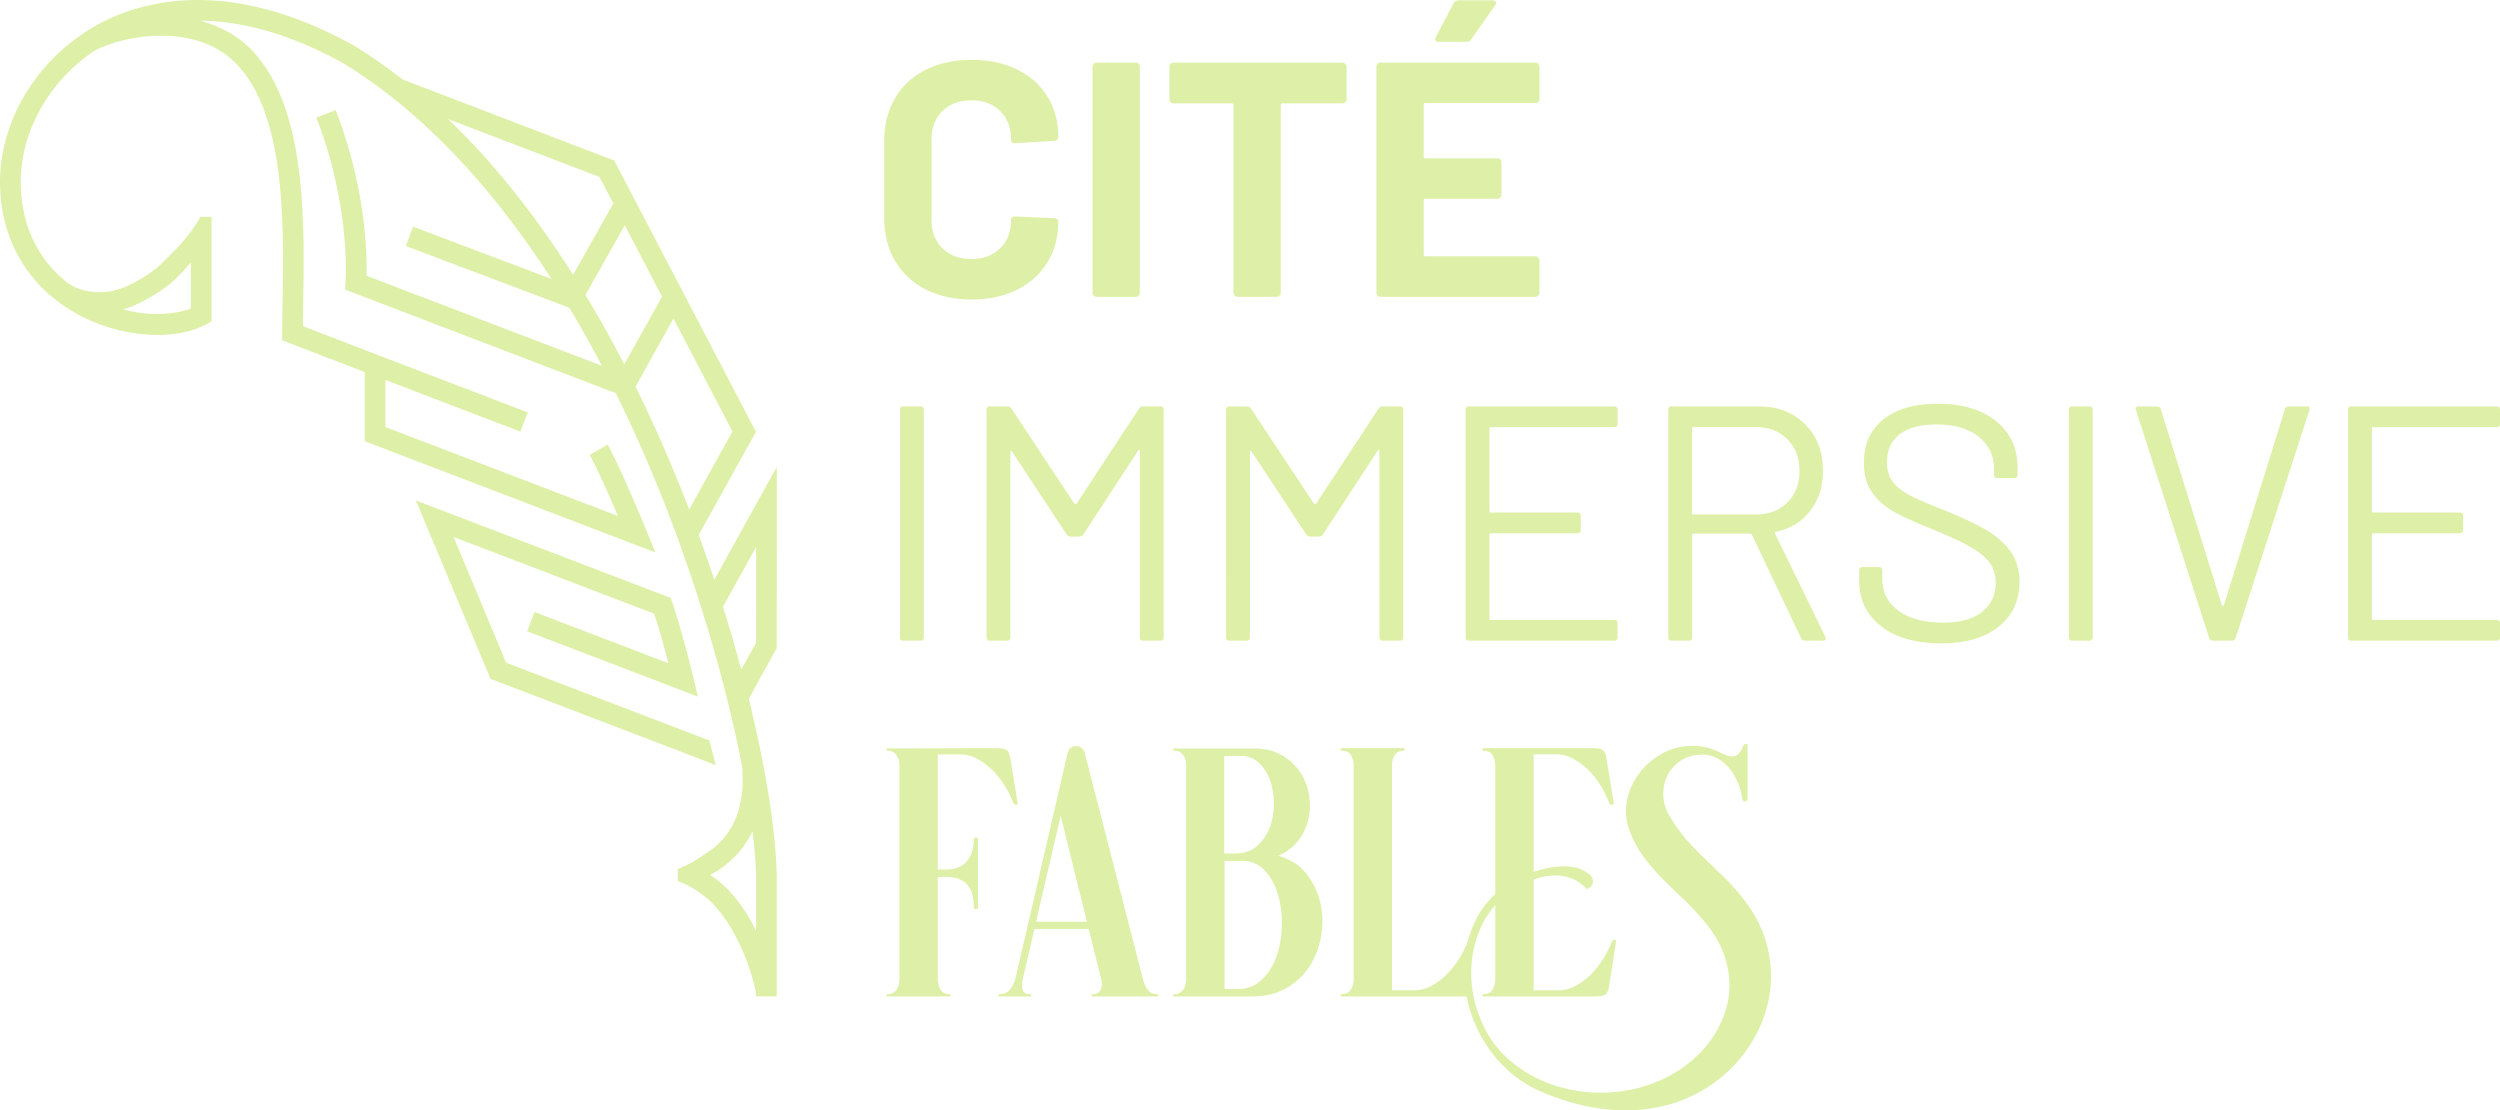 <svg xmlns="http://www.w3.org/2000/svg" width="340" height="151" fill="none"><g fill="#DEF0A8" clip-path="url(#a)"><path d="M97.147 78.845a227.92 227.92 0 0 0-2.125-6.09l7.789-14.026-19.275-36.9L54.754 10.81a73.993 73.993 0 0 0-6.468-4.526C30.123-3.866 17.833.51 12.118 4.02c-.218.134-.43.289-.642.423-.016.006-.033.017-.05.027l.01.01C4.118 9.298-.343 17.55.02 25.72c.28 6.19 2.921 11.408 7.51 15.022a.148.148 0 0 0 .05.034c.83.65 1.711 1.25 2.666 1.79 5.681 3.216 12.919 3.91 17.423 1.73.195-.093.323-.15.357-.167l.01-.01.736-.389V29.494h-1.506c-.659 1.163-2.03 3.215-4.343 5.395a31.84 31.84 0 0 1-1.167 1.167c-1.076 1.022-4.165 3.065-6.478 3.514-2.218.429-4.427.033-6.07-1.08-.01-.01-.028-.017-.034-.027C6.068 36 3.13 31.995 2.84 25.594 2.518 18.432 6.43 11.19 12.865 6.891 17.487 4.527 26.58 3.36 31.777 8.326c7.043 6.746 6.814 21.64 6.653 32.518a268.87 268.87 0 0 0-.05 4.476v.963l10.353 3.986v.007l.864.329v9.399L89.14 75.136l-1.237-3.008c-.145-.362-3.607-8.775-5.275-11.662l-2.437 1.412c.975 1.673 2.666 5.546 3.842 8.292L52.414 58.07v-6.391l18.361 7.025 1.009-2.62-20.378-7.792-10.21-3.936c.01-1.097.027-2.264.044-3.47.178-11.391.414-26.997-7.516-34.588-1.6-1.529-3.86-2.736-6.424-3.48 5.318.067 11.842 1.569 19.554 5.884 11.14 6.88 20.479 17.352 28.13 29.226l-18.801-7.102-.999 2.625 22.24 8.403a157.561 157.561 0 0 1 4.421 7.887l-32-12.246c.085-2.997-.083-11.913-4.191-22.52l-2.626 1.014c4.717 12.168 3.97 22.24 3.964 22.341l-.084 1.046L83.75 53.478c8.865 17.936 14.458 36.858 17.151 50.622.397 4.238-.467 7.608-2.592 10.023a10.22 10.22 0 0 1-2.47 2.042l-.017.01a15.1 15.1 0 0 1-3.648 2.001v1.647a12.51 12.51 0 0 1 3.234 1.78c.044.027.094.061.135.094 4.632 3.31 7.281 11.974 7.281 13.815h2.81v-16.997h-.017c-.151-5.633-1.432-13.925-3.785-23.475l3.802-6.89v-.356s.017-14.137.017-18.864v-5.446l-8.498 15.35-.007.01ZM23.69 38.1c.746-.7 1.533-1.519 2.27-2.414v6.274c-1.416.506-4.707 1.317-9.195.127 2.787-.835 5.799-2.92 6.925-3.987ZM60.94 16.19l20.59 7.88 1.88 3.597-5.47 9.71c-4.79-7.557-10.431-14.894-17-21.184v-.003Zm18.684 23.924 5.342-9.473 5.069 9.711-5.14 9.194a159.4 159.4 0 0 0-5.274-9.432h.003ZM91.789 64.43a194.715 194.715 0 0 0-5.359-11.857l5.164-9.248 8.017 15.36-5.883 10.607c-.625-1.62-1.27-3.243-1.94-4.866v.004Zm10.555 48.613c.313 2.609.474 4.838.474 6.612v6.914c-.151-.295-.306-.59-.457-.878-1.694-3.125-3.647-5.372-5.799-6.696a13.448 13.448 0 0 0 3.785-2.921 12.853 12.853 0 0 0 1.997-3.031Zm.474-25.601-2.013 3.631a202.825 202.825 0 0 0-2.481-8.547l4.504-8.141c0 5.134-.01 11.484-.01 13.054v.003Z"/><path d="m97.356 104.073-.888-3.393-.376-.124-27.256-10.428-7.147-17.1c6.878 2.631 23.235 8.888 27.28 10.434.746 2.303 1.448 4.875 1.932 6.736l-18.206-6.967-1.009 2.622 23.23 8.889-.616-2.589c-.057-.235-1.385-5.79-2.864-10.207l-.212-.63-.622-.238c-3.153-1.2-30.97-11.847-30.97-11.847l-3.07-1.173 10.14 24.26 27.682 10.592 2.972 1.163ZM122.396 86.677V55.728c0-.301.152-.456.457-.456h2.327c.302 0 .457.151.457.456v30.95c0 .305-.151.456-.457.456h-2.327c-.305 0-.457-.151-.457-.457ZM155.431 55.272h2.373c.303 0 .457.151.457.456v30.95c0 .305-.151.456-.457.456h-2.326c-.306 0-.457-.151-.457-.457V61.372c0-.09-.031-.151-.091-.181-.061-.03-.108 0-.138.09l-7.436 11.377c-.151.212-.336.319-.548.319h-1.186a.693.693 0 0 1-.548-.272l-7.436-11.286c-.03-.09-.078-.121-.138-.09-.061.03-.091.09-.091.18v25.168c0 .306-.151.457-.457.457h-2.326c-.306 0-.457-.151-.457-.457V55.728c0-.301.151-.456.457-.456h2.373c.242 0 .427.091.548.272l8.579 12.973c.03.03.077.047.138.047.06 0 .107-.013.137-.047l8.489-12.926c.151-.211.332-.319.547-.319h-.006ZM188.012 55.272h2.373c.302 0 .457.151.457.456v30.95c0 .305-.151.456-.457.456h-2.326c-.306 0-.458-.151-.458-.457V61.372c0-.09-.03-.151-.09-.181-.061-.03-.108 0-.138.09l-7.436 11.377c-.151.212-.336.319-.548.319h-1.187a.696.696 0 0 1-.548-.272l-7.435-11.286c-.031-.09-.078-.121-.138-.09-.061.03-.091.09-.091.18v25.168c0 .306-.151.457-.457.457h-2.326c-.306 0-.458-.151-.458-.457V55.728c0-.301.152-.456.458-.456h2.373c.242 0 .427.091.548.272l8.579 12.973c.03.03.077.047.137.047.061 0 .108-.013.138-.047l8.488-12.926c.152-.211.333-.319.548-.319h-.006ZM219.54 58.096h-16.791c-.121 0-.182.06-.182.18V69.52c0 .12.061.18.182.18h11.772c.303 0 .457.152.457.457v1.911c0 .305-.151.456-.457.456h-11.772c-.121 0-.182.06-.182.181V84.13c0 .12.061.181.182.181h16.791c.303 0 .457.151.457.456v1.911c0 .306-.151.457-.457.457h-19.756c-.306 0-.457-.151-.457-.457V55.728c0-.301.151-.456.457-.456h19.756c.303 0 .457.151.457.456v1.912c0 .305-.151.456-.457.456ZM244.957 86.815l-6.706-14.11c-.03-.09-.091-.137-.182-.137h-7.758c-.121 0-.182.06-.182.18v13.93c0 .305-.151.456-.457.456h-2.326c-.306 0-.457-.151-.457-.457V55.728c0-.301.151-.456.457-.456h11.819c2.615 0 4.73.812 6.344 2.435 1.613 1.623 2.417 3.739 2.417 6.35 0 2.126-.579 3.93-1.735 5.416-1.156 1.489-2.723 2.444-4.7 2.867-.121.06-.151.137-.09.228l6.844 14.019c.03.06.047.138.047.228 0 .211-.121.319-.366.319h-2.417c-.273 0-.458-.108-.548-.319h-.004Zm-14.831-28.538V69.79c0 .121.06.181.181.181h8.488c1.765 0 3.194-.546 4.29-1.64 1.096-1.092 1.644-2.517 1.644-4.278 0-1.76-.548-3.192-1.644-4.302-1.096-1.106-2.525-1.66-4.29-1.66h-8.488c-.121 0-.181.06-.181.181v.004ZM255.839 85.175c-1.994-1.549-2.989-3.61-2.989-6.19v-1.411c0-.302.152-.456.457-.456h2.236c.302 0 .457.15.457.456V78.8c0 1.76.73 3.179 2.188 4.255 1.459 1.076 3.483 1.616 6.068 1.616 2.343 0 4.121-.492 5.338-1.478 1.217-.986 1.826-2.297 1.826-3.937 0-1.063-.283-1.972-.844-2.73-.561-.757-1.429-1.471-2.602-2.139-1.17-.667-2.82-1.441-4.952-2.32-2.282-.912-4.054-1.707-5.314-2.39-1.264-.685-2.283-1.563-3.056-2.64-.776-1.076-1.163-2.434-1.163-4.074 0-2.548.891-4.53 2.669-5.938 1.778-1.412 4.222-2.116 7.325-2.116 3.375 0 6.037.788 7.984 2.368 1.946 1.579 2.921 3.671 2.921 6.28v1.003c0 .305-.151.455-.457.455h-2.283c-.306 0-.457-.15-.457-.456v-.818c0-1.76-.692-3.202-2.077-4.325-1.385-1.123-3.308-1.683-5.772-1.683-2.162 0-3.819.439-4.975 1.32-1.157.883-1.735 2.157-1.735 3.823 0 1.093.282 1.995.844 2.71.561.714 1.368 1.334 2.417 1.864 1.049.53 2.669 1.22 4.861 2.072 2.218.909 4.007 1.76 5.361 2.549 1.355.787 2.448 1.753 3.285 2.89.837 1.136 1.254 2.525 1.254 4.164 0 2.549-.945 4.584-2.831 6.1-1.886 1.519-4.501 2.276-7.849 2.276s-6.152-.774-8.145-2.32l.01-.007ZM281.367 86.677V55.728c0-.301.151-.456.457-.456h2.326c.303 0 .457.151.457.456v30.95c0 .305-.151.456-.457.456h-2.326c-.306 0-.457-.151-.457-.457ZM300.441 86.768l-9.947-30.996-.047-.181c0-.211.137-.319.41-.319h2.464c.272 0 .457.121.548.366l8.303 26.67c.03.06.074.091.138.091.063 0 .107-.03.137-.09l8.304-26.671c.09-.241.272-.366.548-.366h2.417c.332 0 .457.168.366.5l-10.038 30.996c-.091.245-.272.366-.548.366h-2.511c-.272 0-.457-.121-.548-.366h.004ZM339.546 58.096h-16.791c-.121 0-.182.06-.182.18V69.52c0 .12.061.18.182.18h11.772c.303 0 .457.152.457.457v1.911c0 .305-.151.456-.457.456h-11.772c-.121 0-.182.06-.182.181V84.13c0 .12.061.181.182.181h16.791c.303 0 .457.151.457.456v1.911c0 .306-.151.457-.457.457H319.79c-.306 0-.457-.151-.457-.457V55.728c0-.301.151-.456.457-.456h19.756c.303 0 .457.151.457.456v1.912c0 .305-.151.456-.457.456ZM125.865 39.349c-1.795-.926-3.18-2.223-4.151-3.893-.975-1.67-1.459-3.595-1.459-5.781V19.16c0-2.183.487-4.111 1.459-5.781.975-1.67 2.356-2.958 4.151-3.87 1.796-.908 3.88-1.364 6.253-1.364s4.404.432 6.182 1.297c1.778.865 3.163 2.093 4.152 3.685.988 1.593 1.482 3.437 1.482 5.53 0 .271-.181.439-.548.5l-5.338.318h-.091c-.306 0-.457-.168-.457-.5 0-1.606-.494-2.897-1.483-3.87-.988-.972-2.289-1.455-3.899-1.455-1.61 0-2.958.487-3.947 1.456-.988.972-1.482 2.26-1.482 3.87v10.967c0 1.58.494 2.854 1.482 3.823.989.972 2.303 1.455 3.947 1.455 1.644 0 2.911-.486 3.899-1.455.989-.97 1.483-2.243 1.483-3.823 0-.332.181-.5.548-.5l5.338.229c.151 0 .282.046.387.137.104.09.158.198.158.319 0 2.092-.494 3.943-1.483 5.552-.988 1.61-2.373 2.854-4.151 3.732-1.779.882-3.843 1.321-6.182 1.321-2.34 0-4.458-.462-6.253-1.388l.003.004ZM148.748 40.214a.519.519 0 0 1-.158-.386V9.06c0-.15.054-.282.158-.386a.535.535 0 0 1 .386-.157h5.339a.53.53 0 0 1 .386.157.519.519 0 0 1 .158.386v30.768c0 .151-.053.282-.158.386a.521.521 0 0 1-.386.157h-5.339a.53.53 0 0 1-.386-.157ZM182.969 8.671a.522.522 0 0 1 .161.386v4.46c0 .15-.053.281-.161.385a.521.521 0 0 1-.386.158h-8.169c-.151 0-.229.077-.229.227v25.534a.52.52 0 0 1-.161.386.537.537 0 0 1-.387.158h-5.338a.534.534 0 0 1-.387-.158.523.523 0 0 1-.158-.386V14.294c0-.15-.077-.228-.228-.228h-7.94a.53.53 0 0 1-.387-.157.523.523 0 0 1-.158-.386v-4.46a.537.537 0 0 1 .545-.543h22.997a.53.53 0 0 1 .386.158V8.67ZM209.206 13.862a.521.521 0 0 1-.386.157h-14.966c-.151 0-.229.077-.229.228v7.055c0 .151.078.228.229.228h9.809c.151 0 .283.054.387.158a.523.523 0 0 1 .158.385v4.416a.53.53 0 0 1-.158.386.532.532 0 0 1-.387.158h-9.809c-.151 0-.229.077-.229.228v7.373c0 .151.078.228.229.228h14.966a.53.53 0 0 1 .386.158.53.53 0 0 1 .158.385v4.416c0 .151-.053.282-.158.386a.521.521 0 0 1-.386.158h-21.081a.53.53 0 0 1-.386-.158.519.519 0 0 1-.158-.386V9.061c0-.152.053-.283.158-.387a.535.535 0 0 1 .386-.157h21.081a.53.53 0 0 1 .386.157.53.53 0 0 1 .158.386v4.416c0 .151-.053.282-.158.386Zm-13.987-8.353c-.061-.12-.047-.271.047-.456l2.417-4.597c.121-.272.349-.41.686-.41h4.608c.212 0 .357.068.434.205.074.138.054.296-.067.477l-3.241 4.597a.719.719 0 0 1-.638.365h-3.833c-.211 0-.349-.06-.41-.18h-.003ZM127.539 132.991c0 .258.024.523.071.791.047.268.128.51.245.721.118.211.276.382.478.509.198.131.454.195.76.195.117 0 .174.054.174.158 0 .103-.057.157-.174.157h-8.357c-.118 0-.175-.054-.175-.157 0-.104.057-.158.175-.158.305 0 .558-.064.759-.195.199-.127.363-.298.494-.509.128-.211.219-.453.266-.721.047-.268.071-.533.071-.791v-28.706c0-.259-.024-.517-.071-.775a1.982 1.982 0 0 0-.266-.704 1.596 1.596 0 0 0-.494-.51c-.198-.127-.454-.194-.759-.194-.118 0-.175-.054-.175-.158 0-.104.057-.157.175-.157 2.491 0 4.965-.007 7.422-.017 2.457-.01 4.932-.017 7.422-.017.542 0 .959.07 1.251.211.292.141.487.55.582 1.231l.988 6.015c.023.165-.047.245-.212.245-.188 0-.316-.094-.387-.282a13.024 13.024 0 0 0-1.146-2.286 11.999 11.999 0 0 0-1.657-2.109 8.786 8.786 0 0 0-2.064-1.566 5.02 5.02 0 0 0-2.434-.617h-2.962v15.652h1.201c.706 0 1.297-.124 1.781-.369s.864-.57 1.147-.969c.282-.399.48-.838.598-1.318.118-.479.175-.945.175-1.391 0-.211.094-.315.282-.315.188 0 .282.093.282.281v9.181c0 .211-.094.315-.282.315-.188 0-.282-.104-.282-.315 0-.61-.064-1.16-.195-1.653a3.38 3.38 0 0 0-.636-1.284 2.918 2.918 0 0 0-1.163-.845c-.48-.198-1.089-.299-1.815-.299h-1.093v13.725ZM139.14 132.991c-.141.539-.171 1.042-.087 1.512.081.469.427.704 1.039.704.117 0 .178.054.178.158 0 .103-.061.157-.178.157h-4.125c-.118 0-.175-.054-.175-.157 0-.104.057-.158.175-.158.612 0 1.093-.235 1.446-.704.352-.47.588-.973.705-1.512l7.09-30.641c.094-.305.242-.527.44-.667.199-.141.427-.212.686-.212.259 0 .494.071.706.212.212.14.363.338.457.597l7.9 30.711c.118.539.323 1.042.619 1.512.292.469.736.704 1.321.704.117 0 .175.054.175.158 0 .103-.061.157-.175.157h-8.747c-.118 0-.172-.054-.158-.157.01-.104.077-.158.195-.158.306 0 .548-.064.723-.195.174-.127.306-.298.386-.509.081-.211.118-.453.104-.721a3.642 3.642 0 0 0-.124-.791l-1.657-6.65h-7.372l-1.553 6.65h.006Zm5.113-22.057-3.351 14.422h6.911l-3.563-14.422h.003ZM159.727 135.522c-.118 0-.175-.054-.175-.157 0-.104.057-.158.175-.158.306 0 .558-.064.76-.195.198-.127.363-.298.494-.509.128-.211.218-.453.265-.721.047-.268.071-.533.071-.791v-28.706c0-.259-.024-.517-.071-.775a2 2 0 0 0-.265-.704 1.607 1.607 0 0 0-.494-.51c-.199-.127-.454-.194-.76-.194-.118 0-.175-.054-.175-.158 0-.104.057-.157.175-.157h10.828c1.412 0 2.632.288 3.667.861 1.036.577 1.869 1.318 2.505 2.234a7.845 7.845 0 0 1 1.27 3.061 8.47 8.47 0 0 1-.017 3.306 7.503 7.503 0 0 1-1.358 2.991c-.682.915-1.61 1.63-2.786 2.146 1.502.399 2.719 1.143 3.65 2.233a9.68 9.68 0 0 1 1.977 3.766c.387 1.418.481 2.9.282 4.449-.201 1.549-.682 2.968-1.445 4.255-.763 1.291-1.815 2.351-3.157 3.182-1.341.832-2.985 1.248-4.938 1.248H159.73l-.003.003Zm6.77-32.716v13.261h1.516c1.177 0 2.145-.328 2.908-.985a6.19 6.19 0 0 0 1.728-2.462 8.838 8.838 0 0 0 .598-3.182c.01-1.136-.148-2.199-.477-3.182-.329-.986-.834-1.804-1.516-2.461-.683-.657-1.516-.986-2.505-.986h-2.255l.003-.003Zm.037 31.697h1.765c1.341 0 2.451-.426 3.331-1.284.881-.855 1.547-1.928 1.994-3.219.447-1.288.682-2.693.706-4.205.023-1.512-.158-2.914-.548-4.205-.387-1.288-.988-2.364-1.799-3.219-.81-.855-1.815-1.284-3.015-1.284h-2.434v17.416ZM189.316 134.677h2.961c.871 0 1.681-.204 2.434-.617a8.767 8.767 0 0 0 2.064-1.566 12.213 12.213 0 0 0 1.657-2.109 13.8 13.8 0 0 0 1.147-2.25c.07-.211.198-.315.386-.315.189 0 .259.094.212.282l-.716 5.958c-.094.657.178.882.272 1.05.162.285.095.198.286.412h-17.51c-.118 0-.175-.054-.175-.157 0-.104.057-.171.175-.195.611 0 1.035-.228 1.27-.684.236-.456.34-.956.316-1.495v-28.706a2.968 2.968 0 0 0-.316-1.496c-.235-.456-.659-.687-1.27-.687-.118 0-.175-.057-.175-.178s.057-.174.175-.174h8.357c.117 0 .174.06.174.174 0 .114-.057.178-.174.178-.589 0-.999.228-1.234.687a2.888 2.888 0 0 0-.316 1.496v30.392Z"/><path d="M233.575 102.176c.4.187.76.352 1.076.492.316.141.618.212.897.212.329 0 .619-.111.864-.336.245-.221.487-.617.723-1.18.07-.141.178-.211.316-.211.094 0 .164.03.212.087.047.057.047.148 0 .265v7.246c-.071.164-.189.245-.353.245-.189 0-.306-.104-.353-.315-.142-.939-.384-1.778-.723-2.515-.343-.738-.753-1.372-1.234-1.898a5.267 5.267 0 0 0-1.603-1.214 4.12 4.12 0 0 0-1.799-.422c-1.2 0-2.215.281-3.049.845-.833.563-1.445 1.267-1.835 2.109-.387.845-.552 1.763-.494 2.763.057.996.383 1.941.971 2.833.683 1.15 1.399 2.146 2.152 2.991.753.845 1.532 1.66 2.346 2.444.81.785 1.65 1.596 2.521 2.428a31.627 31.627 0 0 1 2.679 2.937c1.6 1.972 2.703 4.041 3.315 6.21.612 2.17.793 4.306.548 6.401a17.238 17.238 0 0 1-1.869 6.016 19.164 19.164 0 0 1-3.896 5.117 19.36 19.36 0 0 1-6.243 3.906c-2.35.915-4.915 1.371-7.688 1.371a26.37 26.37 0 0 1-5.644-.633c-1.93-.423-3.916-1.08-5.96-1.969a16.347 16.347 0 0 1-4.71-3.148 17.838 17.838 0 0 1-3.331-4.346 18.943 18.943 0 0 1-1.886-5.046 17.246 17.246 0 0 1-.353-5.224 16 16 0 0 1 1.251-4.926 12.099 12.099 0 0 1 2.928-4.118v-17.308a2.988 2.988 0 0 0-.316-1.479c-.236-.469-.659-.704-1.271-.704-.118 0-.172-.057-.158-.178.01-.117.077-.174.195-.174h14.848a7.3 7.3 0 0 1 .723.033c.198.024.376.084.528.178.151.094.275.235.369.422.094.188.165.446.212.775l.988 6.049c0 .164-.084.245-.245.245-.188 0-.316-.094-.387-.282a13.667 13.667 0 0 0-1.129-2.287 11.577 11.577 0 0 0-1.64-2.109 8.7 8.7 0 0 0-2.081-1.566 5.113 5.113 0 0 0-2.451-.617h-2.961v15.971a16.601 16.601 0 0 1 2.027-.526 10.842 10.842 0 0 1 2.097-.212c.565 0 1.106.061 1.624.175.518.117.998.328 1.445.634.447.281.716.556.81.828.095.268.101.509.017.721-.08.211-.205.382-.369.509-.165.131-.306.195-.424.195-.024 0-.034-.007-.034-.017 0-.01-.013-.017-.037-.017-.588-.633-1.24-1.089-1.956-1.371a6.055 6.055 0 0 0-2.239-.423c-.965 0-1.953.188-2.961.564v15.055h3.314c.871 0 1.681-.204 2.434-.617a8.767 8.767 0 0 0 2.064-1.566 12.262 12.262 0 0 0 1.657-2.109c.481-.774.864-1.536 1.146-2.287.071-.187.199-.281.387-.281.165 0 .235.08.212.244l-.952 6.049c-.094.658-.295 1.057-.598 1.198-.306.14-.729.211-1.271.211h-15.164c-.117 0-.181-.054-.195-.158-.013-.104.041-.157.158-.157.612 0 1.036-.235 1.271-.705.235-.469.339-.972.316-1.512v-9.885c-1.271 1.456-2.168 3.142-2.699 5.067a15.652 15.652 0 0 0-.478 5.858c.212 1.981.78 3.899 1.711 5.75a14.117 14.117 0 0 0 3.792 4.715 17.41 17.41 0 0 0 5.661 3.095 20.486 20.486 0 0 0 10.596.58 19.265 19.265 0 0 0 3.983-1.301 18.204 18.204 0 0 0 3.581-2.146 15.428 15.428 0 0 0 2.944-2.971 14.65 14.65 0 0 0 2.064-3.799c.481-1.338.713-2.713.689-4.135-.023-1.418-.305-2.843-.847-4.275-.541-1.432-1.388-2.826-2.538-4.184a36.495 36.495 0 0 0-3.139-3.343 73.427 73.427 0 0 1-2.908-2.851 26.22 26.22 0 0 1-2.451-2.937c-.729-1.019-1.328-2.21-1.798-3.571a7.412 7.412 0 0 1-.212-3.923 8.928 8.928 0 0 1 1.657-3.605 9.849 9.849 0 0 1 3.103-2.655c1.247-.691 2.622-1.036 4.125-1.036.588 0 1.163.057 1.728.174a7.27 7.27 0 0 1 1.657.563v.004Z"/></g><defs><clipPath id="a"><path fill="#fff" d="M0 0h340v151H0z"/></clipPath></defs></svg>